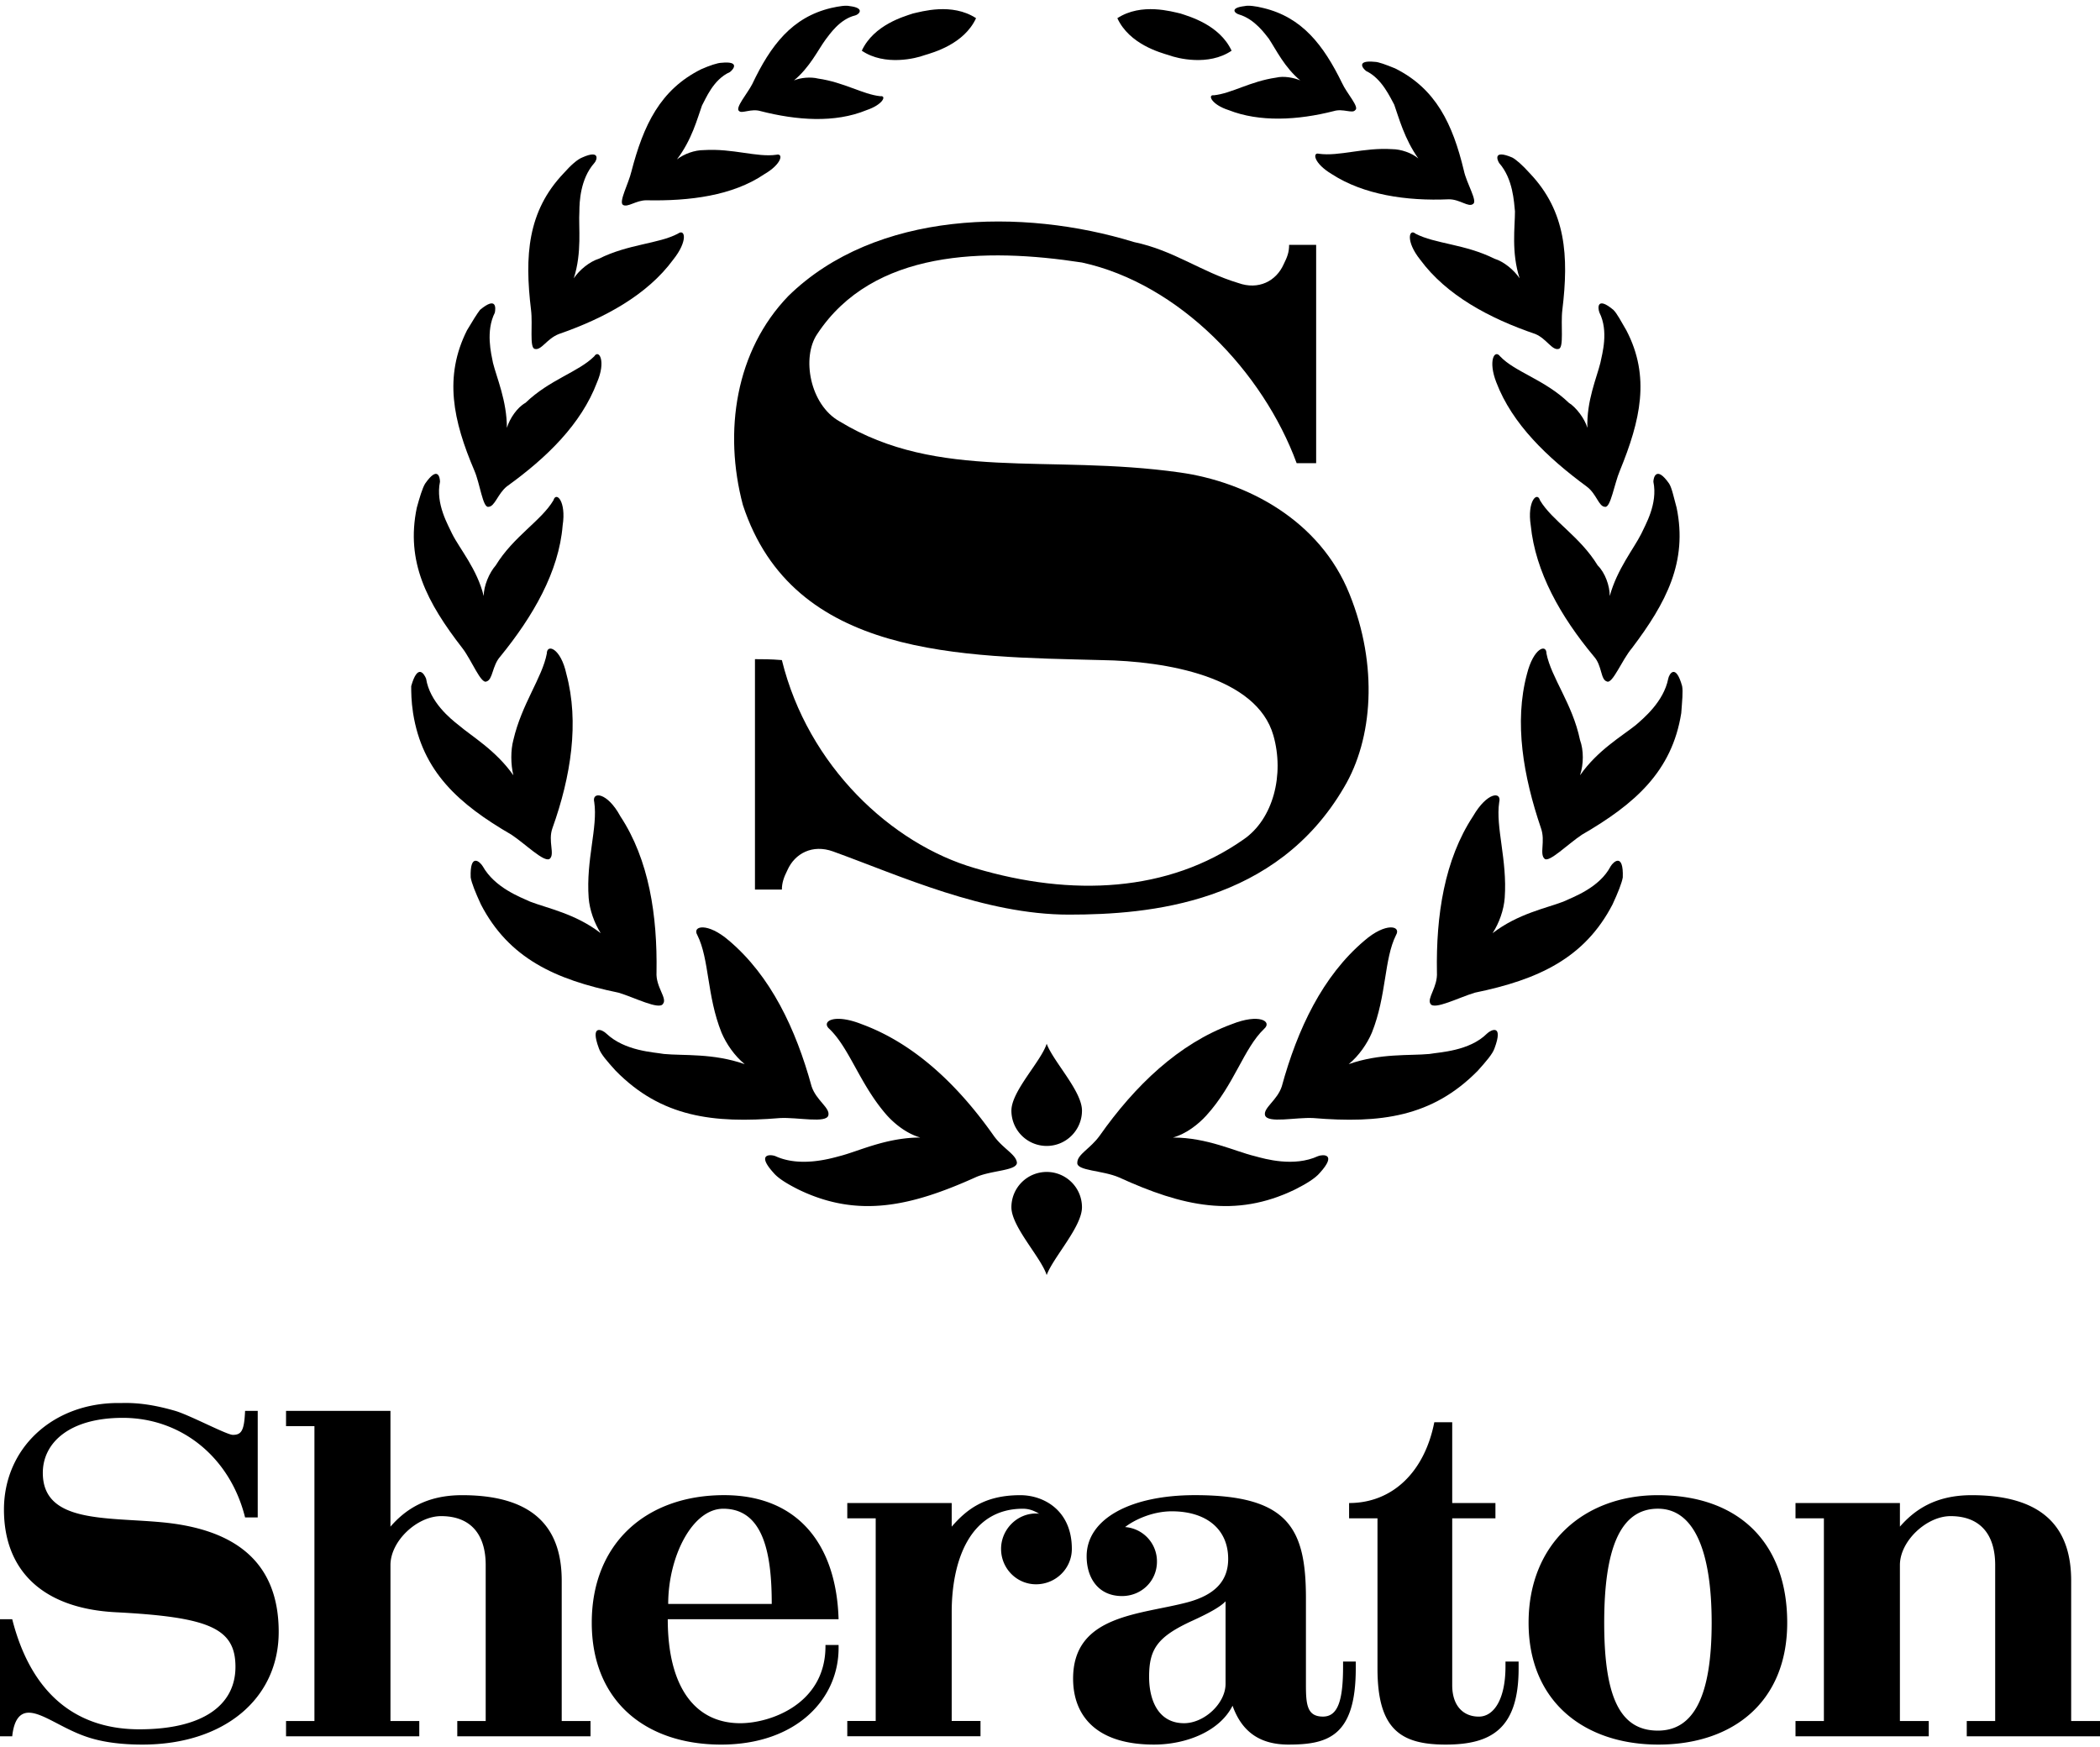<svg height="2080" viewBox="5 4.246 240 199.129" width="2500" xmlns="http://www.w3.org/2000/svg"><path d="m21.273 203.374c-2.545 0-4.739-.302-6.54-.947-2.695-.949-4.893-2.698-6.441-2.698-1.045 0-1.697.849-1.896 2.698h-1.396v-13.383h1.396c2.096 8.241 7.041 12.584 14.53 12.584 7.24 0 10.983-2.747 10.983-7.142 0-4.441-3.048-5.691-13.728-6.241-8.39-.446-12.729-4.844-12.729-11.73 0-6.989 5.538-12.183 13.077-12.183h.454c2.143-.052 4.14.351 6.036.897 1.699.501 5.894 2.745 6.592 2.745.996 0 1.3-.495 1.398-2.745h1.445v12.183h-1.445c-1.699-6.838-7.24-11.383-13.98-11.383-6.091 0-9.136 2.846-9.136 6.29 0 5.741 7.188 5.043 13.58 5.643 8.088.75 13.378 4.293 13.378 12.535 0 7.637-6.242 12.877-15.578 12.877m35.987-.947v-1.748h3.248v-17.824c0-3.544-1.749-5.593-5.092-5.593-2.75 0-5.792 2.846-5.792 5.593v17.824h3.294v1.748h-15.228v-1.748h3.245v-33.7h-3.245v-1.749h11.933v13.233c1.699-1.948 4.093-3.596 8.187-3.596 8.838 0 11.386 4.343 11.386 9.785v16.026h3.292v1.748h-15.228m35.939-15.128c0-5.394-.799-10.882-5.543-10.882-3.543 0-6.291 5.488-6.291 10.882zm-20.569 2.145c0-9.087 6.238-14.579 15.126-14.579 8.343 0 12.831 5.544 13.082 14.183h-19.523c0 7.79 3.147 11.884 8.289 11.884 3.442 0 9.735-2.2 9.735-8.792v-.147h1.5v.35c0 5.842-4.843 11.033-13.432 11.033-8.538-.001-14.777-4.894-14.777-13.932m50.772-12.483c.148 0 .249 0 .397.055-.498-.304-1.095-.599-1.896-.599-6.088 0-8.138 5.989-8.138 11.831v12.429h3.292v1.748h-15.225v-1.748h3.248v-23.165h-3.248v-1.746h11.933v2.698c1.699-1.951 3.746-3.596 7.84-3.596 2.695 0 5.891 1.745 5.891 6.14 0 2.247-1.847 4.045-4.093 4.045-2.197 0-3.995-1.798-3.995-4.045-.001-2.197 1.797-4.047 3.994-4.047m21.661 10.037c-.6.651-2 1.398-3.743 2.197-4.047 1.847-4.994 3.245-4.994 6.438 0 2.75 1.101 5.298 3.995 5.298 2.296 0 4.742-2.25 4.742-4.496zm-7.84-4.542c0 2.246-1.795 3.942-3.992 3.942-2.695 0-4.044-2.044-4.044-4.545 0-4.241 4.941-6.988 12.379-6.988 10.686 0 12.683 3.795 12.683 11.782v9.941c0 2.243.15 3.587 1.948 3.587 1.746 0 2.296-1.942 2.296-5.738v-.553h1.45v.802c0 7.791-3.245 8.688-7.691 8.688-3.142 0-5.289-1.347-6.39-4.441-1.45 2.893-5.24 4.441-8.988 4.441-6.639 0-9.235-3.344-9.235-7.539 0-7.339 7.738-7.289 13.129-8.739 3.101-.846 4.594-2.443 4.594-4.942 0-3.444-2.544-5.442-6.44-5.442-2.192 0-4.244.95-5.342 1.801a3.928 3.928 0 0 1 3.643 3.943m25.204 12.231v-17.175h-3.245v-1.746c4.994 0 8.636-3.596 9.738-9.235h2.047v9.235h4.939v1.746h-4.939v19.074c0 2.395 1.294 3.593 3.043 3.593 1.699 0 3.045-1.948 3.045-5.738v-.553h1.5v.799c0 6.939-3.193 8.688-8.338 8.688-5.144 0-7.79-1.749-7.79-8.688m32.048-18.273c-4.392 0-6.138 4.745-6.138 13.033 0 8.387 1.746 12.332 6.138 12.332 4.094 0 6.143-3.945 6.143-12.332-.001-8.288-2.05-13.033-6.143-13.033m.051 26.961c-8.441 0-14.831-4.896-14.831-13.928 0-9.09 6.39-14.579 14.779-14.579 9.287 0 14.778 5.489 14.778 14.579.001 9.033-6.191 13.928-14.726 13.928m35.246-.947v-1.748h3.248v-17.824c0-3.544-1.751-5.593-5.095-5.593-2.747 0-5.793 2.846-5.793 5.593v17.824h3.297v1.748h-15.229v-1.748h3.245v-23.168h-3.245v-1.746h11.933v2.698c1.699-1.948 4.097-3.596 8.192-3.596 8.833 0 11.38 4.343 11.38 9.785v16.026h3.295v1.748h-15.228m-119.594-68.437c-3.921 0-7.109 1.596-9.235 2.126-1.166.32-4.559 1.275-7.325 0-.534-.21-2.233-.317-.206 1.916.528.632 1.584 1.272 2.857 1.91 6.8 3.289 12.844 1.909 20.175-1.385 1.803-.843 4.774-.744 4.774-1.699-.101-.952-1.589-1.587-2.651-3.073-4.036-5.738-9.024-10.519-15.074-12.745-3.188-1.27-4.673-.315-3.716.527 2.334 2.236 3.5 6.376 6.581 9.881.957 1.06 2.336 2.124 3.82 2.542m10.411-3.078c0-2.229 3.391-5.623 4.031-7.643.742 2.02 4.034 5.413 4.034 7.643s-1.807 4.039-4.034 4.039a4.034 4.034 0 0 1 -4.031-4.039m0 11.047c0 2.229 3.391 5.732 4.031 7.752.742-2.02 4.034-5.522 4.034-7.752s-1.807-4.036-4.034-4.036a4.032 4.032 0 0 0 -4.031 4.036"/><path d="m90.109 125.603c-3.604-1.27-7.002-.952-9.232-1.165-1.171-.211-4.458-.32-6.586-2.337-.421-.419-1.907-1.163-.845 1.702.21.635.952 1.488 1.91 2.544 5.202 5.309 11.15 6.053 18.793 5.416 2.019-.107 5.308.637 5.521-.317.214-.849-1.381-1.697-1.913-3.292-1.806-6.587-4.673-12.634-9.445-16.673-2.446-2.117-4.247-1.696-3.618-.635 1.385 2.764 1.07 6.907 2.764 11.15.537 1.27 1.483 2.654 2.651 3.607"/><path d="m73.656 110.636c-2.868-2.23-6.162-2.868-8.069-3.609-1.171-.536-4.033-1.596-5.415-4.039-.315-.528-1.483-1.59-1.379 1.272.106.646.531 1.702 1.168 3.087 3.185 6.15 8.491 8.597 15.715 10.083 1.803.533 4.673 2.022 5.095 1.277.528-.64-.848-1.912-.741-3.614.106-6.474-.851-12.847-4.14-17.835-1.494-2.761-3.297-2.868-2.975-1.59.421 2.865-.958 6.578-.64 10.929.109 1.382.64 2.867 1.381 4.039"/><path d="m63.671 92.587c-2.014-2.873-4.769-4.46-6.258-5.738-.955-.744-3.294-2.651-3.716-5.308-.213-.531-.955-1.801-1.702.851 0 .635 0 1.699.213 3.081 1.059 6.685 5.205 10.403 11.252 13.908 1.598 1.064 3.713 3.185 4.356 2.758.635-.528-.213-2.017.317-3.502 2.126-5.943 3.081-12.103 1.598-17.627-.64-2.972-2.238-3.5-2.238-2.337-.525 2.761-2.862 5.741-3.823 9.878-.311 1.163-.311 2.763.001 4.036"/><path d="m60.281 72.095c-.75-3.081-2.767-5.418-3.612-7.117-.427-.955-1.913-3.401-1.385-5.943 0-.429-.213-1.915-1.699.214-.317.528-.629 1.584-.952 2.758-1.281 6.16 1.166 10.831 5.202 16.035 1.067 1.376 2.126 4.143 2.764 3.82.744-.216.632-1.806 1.587-2.865 3.719-4.569 6.688-9.665 7.117-14.973.427-2.761-.744-3.935-1.056-2.867-1.385 2.336-4.572 4.134-6.589 7.434-.742.847-1.377 2.333-1.377 3.504"/><path d="m62.93 52.872c0-3.078-1.166-5.729-1.59-7.426-.208-1.067-.854-3.617.213-5.738.104-.531.21-1.91-1.697-.317-.325.424-.859 1.272-1.488 2.337-2.657 5.303-1.598 10.296.846 16.032.643 1.486.958 4.247 1.595 4.14.744 0 1.064-1.489 2.121-2.337 4.564-3.286 8.496-7.117 10.302-11.889 1.057-2.443.214-3.825-.317-2.977-1.811 1.803-5.098 2.654-7.856 5.314-.955.527-1.806 1.797-2.129 2.861"/><path d="m70.575 35.781c.958-2.977.528-5.845.64-7.648 0-1.059.104-3.718 1.697-5.516.32-.323.744-1.598-1.379-.643-.531.21-1.272.848-2.123 1.809-4.137 4.351-4.463 9.451-3.722 15.608.216 1.696-.208 4.354.433 4.46.741.206 1.374-1.174 2.752-1.702 5.205-1.806 10.094-4.458 13.061-8.497 1.702-2.121 1.384-3.606.531-2.969-2.228 1.168-5.626 1.168-9.019 2.859-1.062.327-2.231 1.282-2.871 2.239"/><path d="m82.366 22.185c1.702-2.23 2.329-4.67 2.862-6.156.421-.745 1.278-2.975 3.188-3.82.421-.32 1.166-1.275-.955-1.062-.424 0-1.382.317-2.337.742-4.673 2.334-6.581 6.37-7.962 11.681-.32 1.379-1.486 3.505-.958 3.823.531.317 1.489-.531 2.66-.531 4.986.104 9.873-.531 13.477-2.975 2.022-1.168 2.227-2.443 1.382-2.228-2.225.318-4.986-.744-8.286-.533-1.057 0-2.229.424-3.071 1.059"/><path d="m95.738 13.163c1.809-1.486 2.758-3.502 3.617-4.673.421-.531 1.587-2.332 3.39-2.758.421-.106 1.166-.848-.635-1.064-.427-.104-1.168 0-2.126.216-4.458 1.059-6.901 4.244-9.016 8.704-.539 1.062-2.027 2.761-1.489 3.081.312.317 1.374-.32 2.438 0 4.14 1.059 8.493 1.382 12.108-.107 1.907-.64 2.329-1.699 1.584-1.595-2.014-.213-4.14-1.59-7.115-2.017-.838-.211-2.012-.107-2.756.213"/><path d="m116.55 6.049c-1.376 2.972-4.89 3.924-5.949 4.247-.848.32-4.46 1.272-7.111-.531 1.382-2.974 4.881-3.926 5.839-4.25.958-.208 4.463-1.269 7.221.534m29.952 30.264c2.331.843 4.345-.216 5.199-2.129.418-.843.626-1.379.626-2.225h3.09v24.952h-2.228c-3.828-10.412-13.375-20.498-24.536-22.936-11.036-1.699-23.883-1.489-30.255 8.173-1.809 2.651-.854 8.069 2.544 9.982 11.361 6.903 23.781 3.713 38.872 5.839 7.631 1.064 16.021 5.415 19.419 13.911 3.3 8.173 2.66 16.563-.632 22.084-7.755 13.269-22.191 14.546-31.435 14.546-9.662 0-19.326-4.46-26.969-7.224-2.331-.84-4.351.216-5.202 2.129-.427.846-.638 1.489-.638 2.23h-3.076v-26.334c.849 0 1.801 0 3.076.106 2.972 12.103 12.527 21.031 22.085 23.787 11.046 3.287 22.084 2.758 30.687-3.294 3.398-2.334 4.674-7.429 3.398-11.889-1.912-6.693-12.217-8.496-19.646-8.603-15.925-.421-35.243-.21-40.981-17.731-2.227-8.39-.848-17.627 5.199-23.888 9.985-9.771 26.761-10.086 39.501-6.162 4.569.954 7.644 3.395 11.902 4.676m-7.443 97.676c3.927 0 7.112 1.596 9.345 2.126 1.171.32 4.458 1.275 7.229 0 .525-.21 2.228-.317.202 1.916-.533.632-1.59 1.272-2.859 1.91-6.805 3.289-12.847 1.909-20.065-1.385-1.92-.843-4.892-.744-4.791-1.699 0-.952 1.486-1.587 2.553-3.073 4.039-5.738 9.03-10.519 15.083-12.745 3.177-1.27 4.676-.315 3.716.527-2.34 2.236-3.401 6.376-6.584 9.881-.955 1.06-2.343 2.124-3.829 2.542"/><path d="m159.135 125.603c3.602-1.27 7-.952 9.229-1.165 1.172-.211 4.57-.32 6.587-2.337.427-.419 1.915-1.163.846 1.702-.214.635-.955 1.488-1.902 2.544-5.213 5.309-11.158 6.053-18.804 5.416-2.014-.107-5.204.637-5.517-.317-.213-.849 1.388-1.697 1.913-3.292 1.803-6.587 4.674-12.634 9.448-16.673 2.443-2.117 4.241-1.696 3.612-.635-1.382 2.764-1.067 6.907-2.759 11.15-.54 1.27-1.484 2.654-2.653 3.607"/><path d="m175.58 110.636c2.876-2.23 6.162-2.868 8.083-3.609 1.16-.536 4.135-1.596 5.41-4.039.317-.528 1.485-1.59 1.387 1.272-.114.646-.53 1.702-1.171 3.087-3.188 6.15-8.496 8.597-15.723 10.083-1.801.533-4.671 2.022-5.084 1.277-.43-.64.843-1.912.738-3.614-.111-6.474.846-12.847 4.132-17.835 1.599-2.761 3.301-2.868 2.985-1.59-.43 2.865.941 6.578.63 10.929-.104 1.382-.629 2.867-1.387 4.039"/><path d="m185.573 92.587c2.014-2.873 4.772-4.46 6.37-5.738.846-.744 3.188-2.651 3.713-5.308.102-.531.849-1.801 1.587.851.118.635 0 1.699-.099 3.081-1.059 6.685-5.316 10.403-11.36 13.908-1.599 1.064-3.714 3.185-4.247 2.758-.638-.528.106-2.017-.424-3.502-2.02-5.943-3.087-12.103-1.604-17.627.744-2.972 2.232-3.5 2.232-2.337.542 2.761 2.975 5.741 3.831 9.878.428 1.163.428 2.763.001 4.036"/><path d="m188.972 72.095c.843-3.081 2.756-5.418 3.604-7.117.427-.955 1.913-3.401 1.382-5.943 0-.429.317-1.915 1.801.214.328.528.528 1.584.856 2.758 1.272 6.16-1.171 10.831-5.101 16.035-1.168 1.376-2.225 4.143-2.87 3.82-.744-.216-.528-1.806-1.488-2.865-3.81-4.569-6.686-9.665-7.213-14.973-.43-2.761.744-3.935 1.056-2.867 1.388 2.336 4.575 4.134 6.589 7.434.855.847 1.384 2.333 1.384 3.504"/><path d="m186.416 52.872c-.104-3.078 1.067-5.729 1.483-7.426.219-1.067.957-3.617-.102-5.738-.214-.531-.314-1.91 1.593-.317.424.424.854 1.272 1.48 2.337 2.771 5.303 1.604 10.296-.739 16.032-.632 1.486-1.059 4.247-1.686 4.14-.747 0-.963-1.489-2.134-2.337-4.458-3.286-8.485-7.117-10.303-11.889-.955-2.443-.213-3.825.43-2.977 1.699 1.803 5.098 2.654 7.858 5.314.843.527 1.806 1.797 2.12 2.861"/><path d="m178.67 35.781c-.961-2.977-.531-5.845-.531-7.648-.112-1.059-.213-3.718-1.798-5.516-.216-.323-.761-1.598 1.483-.643.416.21 1.154.848 2.017 1.809 4.135 4.351 4.46 9.451 3.713 15.608-.208 1.696.211 4.354-.427 4.46-.741.206-1.385-1.174-2.657-1.702-5.303-1.806-10.189-4.458-13.161-8.497-1.699-2.121-1.275-3.606-.531-2.969 2.23 1.168 5.632 1.168 9.02 2.859 1.065.327 2.228 1.282 2.872 2.239"/><path d="m167.093 22.083c-1.588-2.233-2.228-4.673-2.756-6.159-.427-.745-1.385-2.972-3.19-3.826-.424-.312-1.169-1.275.96-1.059.427 0 1.275.32 2.329.747 4.674 2.331 6.586 6.367 7.861 11.675.314 1.486 1.598 3.505 1.056 3.82-.527.427-1.485-.531-2.761-.531-4.884.216-9.758-.528-13.372-2.868-2.129-1.27-2.228-2.542-1.488-2.336 2.328.323 5.103-.742 8.392-.525.954.001 2.23.422 2.969 1.062"/><path d="m153.603 13.163c-1.798-1.486-2.756-3.502-3.599-4.777-.43-.534-1.601-2.228-3.403-2.761-.427-.11-1.172-.742.643-.958.416-.104 1.272 0 2.118.216 4.457 1.059 6.898 4.244 9.027 8.603.53 1.163 2.019 2.755 1.488 3.075-.31.424-1.388-.213-2.443.107-4.144 1.059-8.505 1.275-12.005-.107-2.011-.64-2.446-1.809-1.696-1.699 2.025-.213 4.141-1.592 7.114-2.019.854-.211 2.014 0 2.756.32"/><path d="m132.697 6.049c1.371 2.972 4.873 3.924 5.943 4.247.846.32 4.463 1.272 7.114-.531-1.385-2.974-4.882-3.926-5.842-4.25-.957-.208-4.457-1.269-7.215.534"/></svg>